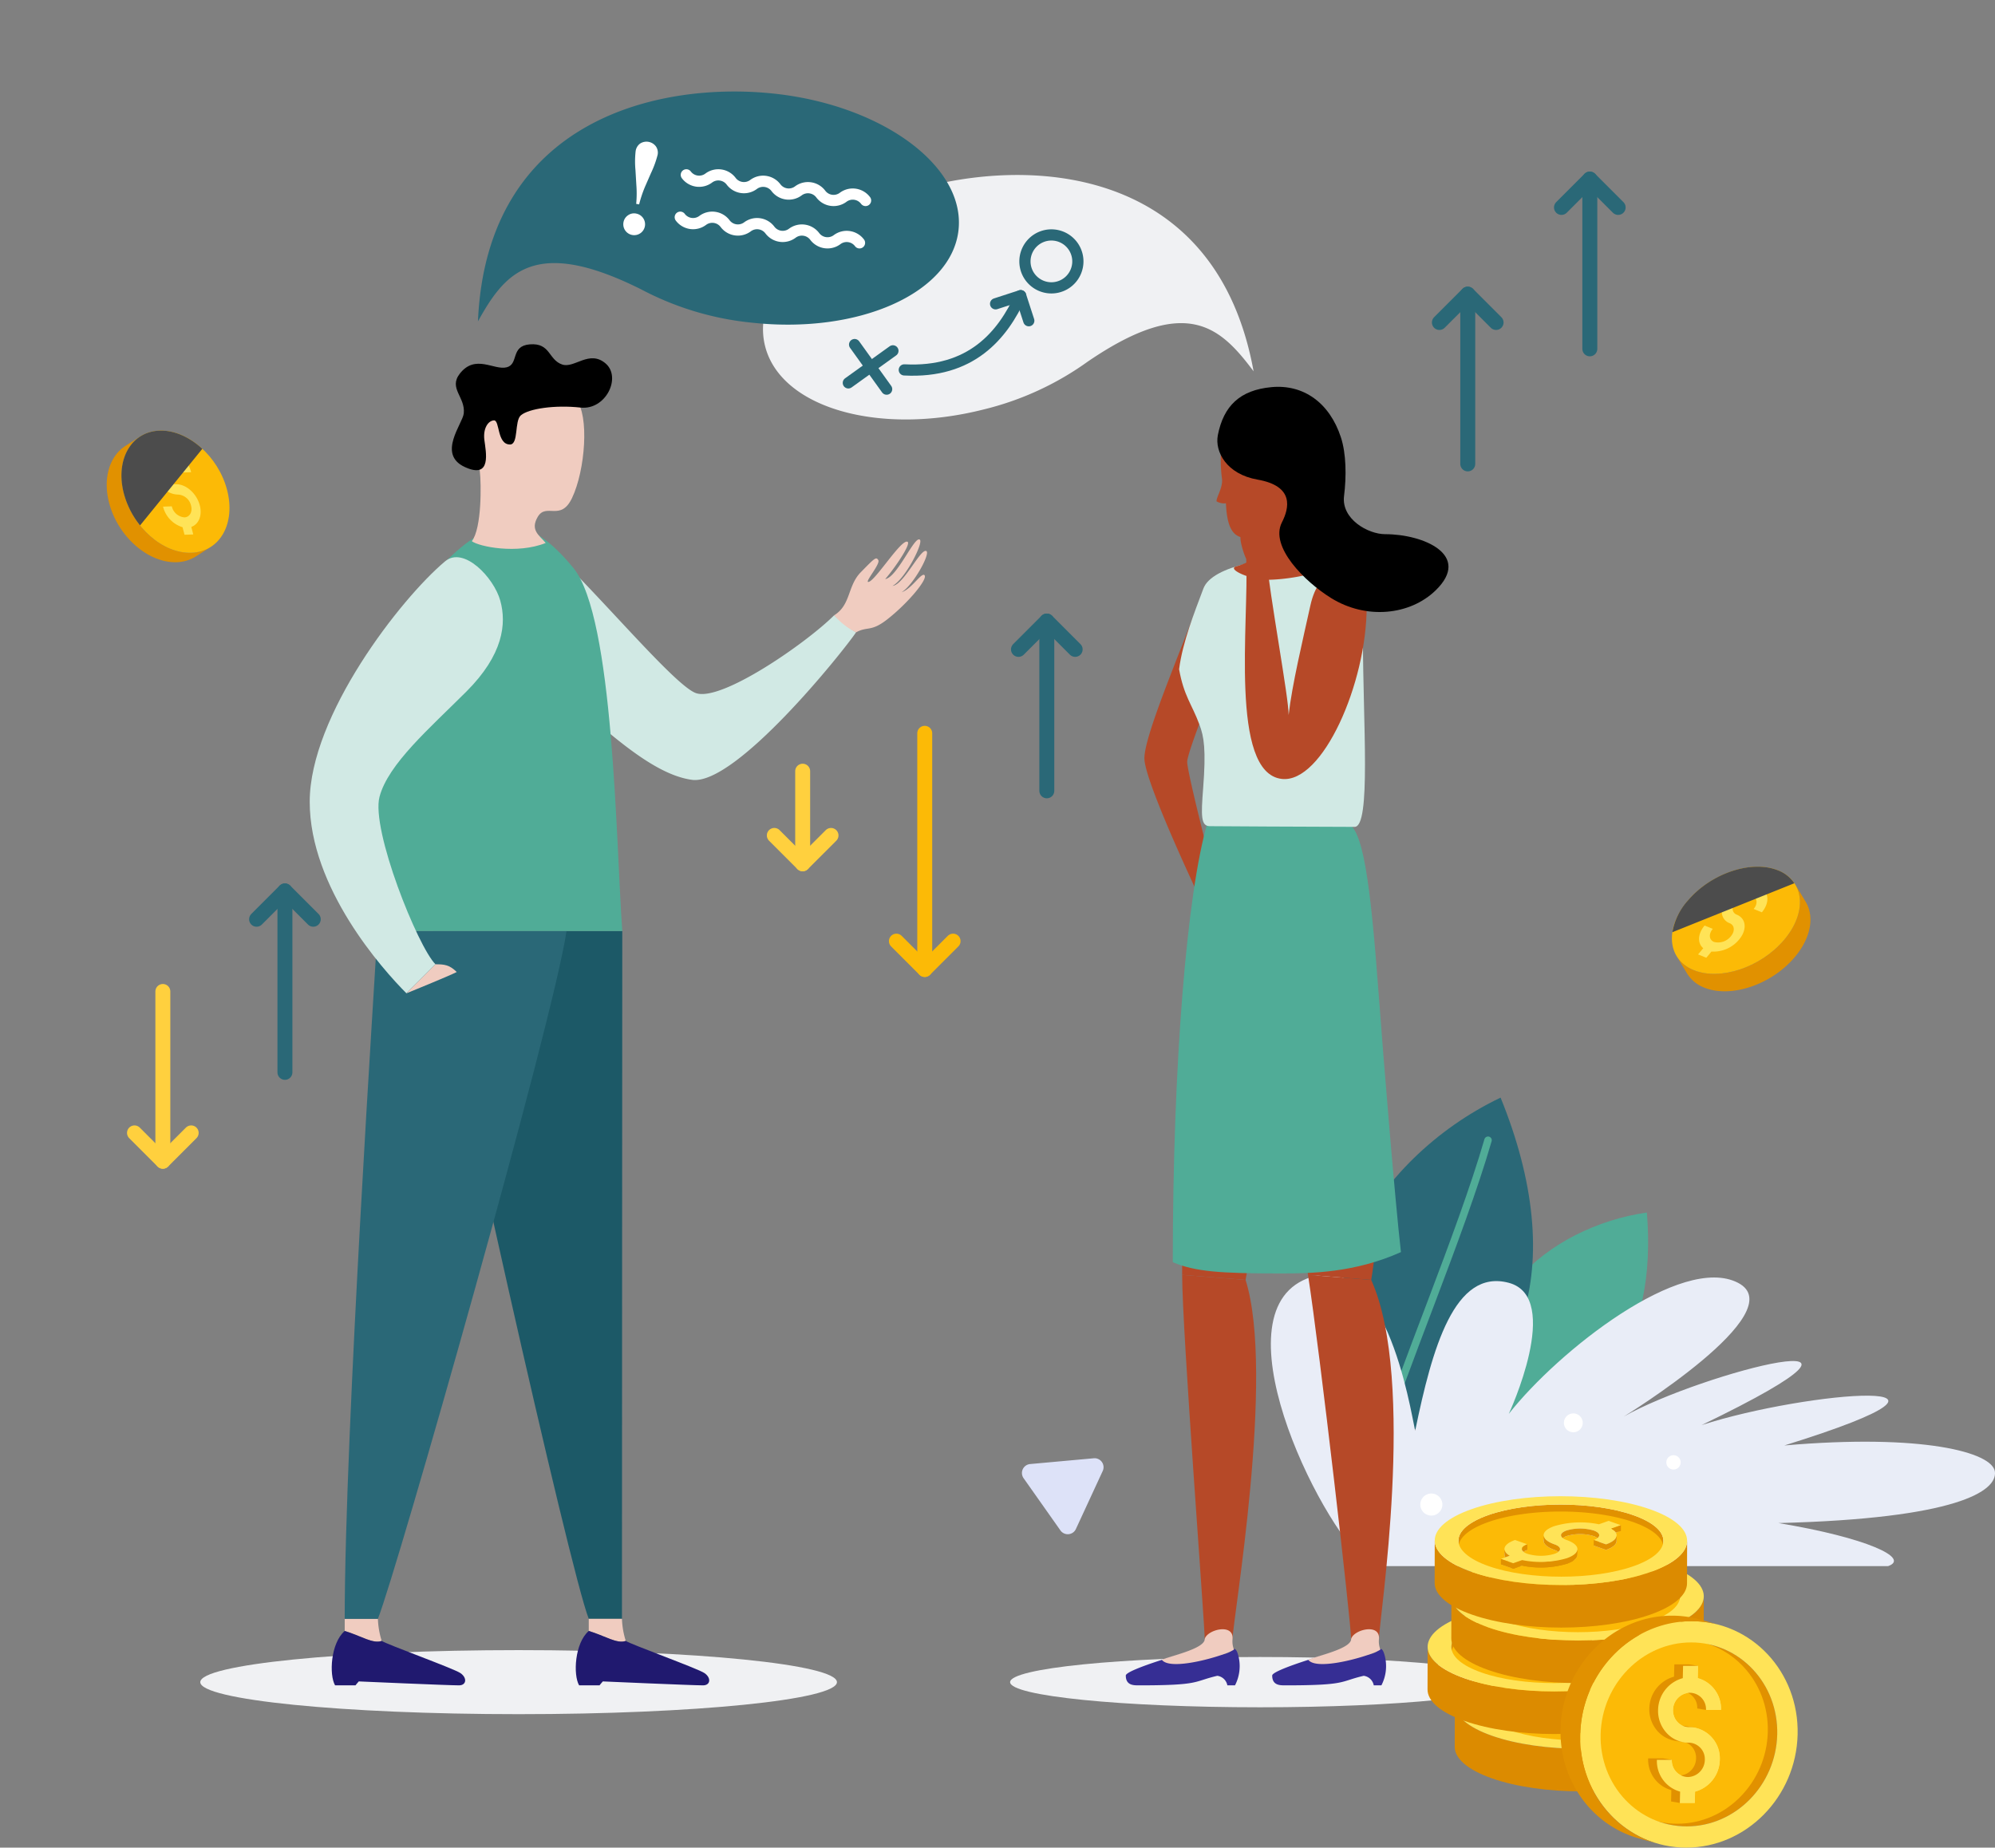 <svg id="Group_476" data-name="Group 476" xmlns="http://www.w3.org/2000/svg" xmlns:xlink="http://www.w3.org/1999/xlink" width="534" height="494.599" viewBox="0 0 534 494.599">
  <rect x="0" y="0" width="534" height="494.599" fill="#808080" stroke="none"/>
  <defs>
    <clipPath id="clip-path">
      <rect id="Rectangle_296" data-name="Rectangle 296" width="534" height="494.599" fill="none"/>
    </clipPath>
    <clipPath id="clip-path-6">
      <path id="Path_1678" data-name="Path 1678" d="M518.359,618.7c-.015,3.062,3.313,6.127,9.972,8.464,13.23,4.641,34.62,4.641,47.767,0,6.531-2.307,9.8-5.324,9.816-8.348l.025-11.4c-.015,3.021-3.283,6.039-9.814,8.345-13.148,4.641-34.536,4.641-47.768,0-6.659-2.336-9.986-5.4-9.97-8.464Z" transform="translate(-518.359 -607.298)" fill="none"/>
    </clipPath>
    <linearGradient id="linear-gradient" x1="-5.76" y1="1.567" x2="-5.749" y2="1.567" gradientUnits="objectBoundingBox">
      <stop offset="0" stop-color="#fcba06"/>
      <stop offset="1" stop-color="#dc8b00"/>
    </linearGradient>
    <clipPath id="clip-path-8">
      <path id="Path_1684" data-name="Path 1684" d="M508.676,598.263c-.016,3.061,3.312,6.129,9.97,8.463,13.231,4.643,34.621,4.643,47.767,0,6.53-2.305,9.8-5.323,9.815-8.345l.025-11.4c-.015,3.021-3.283,6.039-9.813,8.344-13.147,4.644-34.536,4.644-47.769,0-6.658-2.335-9.984-5.4-9.969-8.462Z" transform="translate(-508.676 -586.865)" fill="none"/>
    </clipPath>
    <linearGradient id="linear-gradient-2" x1="-5.653" y1="2.193" x2="-5.642" y2="2.193" xlink:href="#linear-gradient"/>
    <clipPath id="clip-path-10">
      <path id="Path_1690" data-name="Path 1690" d="M517.146,580.117c-.011,3.062,3.314,6.128,9.974,8.465,13.231,4.641,34.617,4.641,47.767,0,6.529-2.309,9.8-5.325,9.813-8.347l.026-11.4c-.014,3.023-3.283,6.04-9.813,8.347-13.148,4.64-34.537,4.64-47.769,0-6.659-2.335-9.986-5.4-9.97-8.464Z" transform="translate(-517.146 -568.719)" fill="none"/>
    </clipPath>
    <linearGradient id="linear-gradient-3" x1="-5.747" y1="2.75" x2="-5.736" y2="2.75" xlink:href="#linear-gradient"/>
    <clipPath id="clip-path-12">
      <path id="Path_1696" data-name="Path 1696" d="M511.207,560.34c-.013,3.059,3.313,6.125,9.97,8.462,13.234,4.642,34.623,4.642,47.77,0,6.53-2.307,9.8-5.325,9.815-8.345l.025-11.4c-.014,3.023-3.284,6.039-9.813,8.346-13.149,4.642-34.534,4.642-47.769,0-6.658-2.335-9.985-5.4-9.971-8.464Z" transform="translate(-511.207 -548.939)" fill="none"/>
    </clipPath>
    <linearGradient id="linear-gradient-4" x1="-5.681" y1="3.356" x2="-5.67" y2="3.356" xlink:href="#linear-gradient"/>
    <clipPath id="clip-path-16">
      <rect id="Rectangle_292" data-name="Rectangle 292" width="21.647" height="25.375" fill="none"/>
    </clipPath>
    <clipPath id="clip-path-17">
      <rect id="Rectangle_293" data-name="Rectangle 293" width="32.655" height="17.539" fill="none"/>
    </clipPath>
  </defs>
  <g id="Group_475" data-name="Group 475" clip-path="url(#clip-path)">
    <g id="Group_438" data-name="Group 438">
      <g id="Group_437" data-name="Group 437" clip-path="url(#clip-path)">
        <path id="Path_1591" data-name="Path 1591" d="M241.779,596.614c0-4.733-38.15-8.572-85.205-8.572s-85.207,3.839-85.207,8.572,38.147,8.572,85.207,8.572,85.205-3.836,85.205-8.572" transform="translate(-17.757 -146.315)" fill="#f0f1f3"/>
        <path id="Path_1592" data-name="Path 1592" d="M493.761,597.223c0-3.717-29.959-6.731-66.912-6.731s-66.914,3.015-66.914,6.731,29.959,6.732,66.914,6.732,66.912-3.013,66.912-6.732" transform="translate(-89.558 -146.925)" fill="#f0f1f3"/>
      </g>
    </g>
    <g id="Group_440" data-name="Group 440">
      <g id="Group_477" data-name="Group 477">
        <path id="Path_1622" data-name="Path 1622" d="M531.834,486.8c28.716,1.619,43.4-20.938,40.6-54.7-26.209,3.718-52.264,25.5-40.6,54.7" transform="translate(-131.617 -107.515)" fill="#50ac97"/>
        <path id="Path_1628" data-name="Path 1628" d="M488.343,482.792c39.71-10.048,50.032-46.964,31.832-91.639-34.029,16.23-60.134,56.936-31.832,91.639" transform="translate(-118.513 -97.326)" fill="#2a6877"/>
        <path id="Path_1629" data-name="Path 1629" d="M492.33,486.57c4.713-16.572,21.181-55.046,28.467-80.235" transform="translate(-122.5 -101.103)" fill="none" stroke="#50ac97" stroke-linecap="round" stroke-linejoin="round" stroke-width="2"/>
        <path id="Path_1632" data-name="Path 1632" d="M479.572,532.238c-11.883-7.806-41.171-65.348-18.146-76.5,21.823-10.569,28.744,34.44,30.044,40.285,4.548-22.087,10.5-43.521,25.062-39.625s0,35.077,0,35.077C529.8,474.588,562.849,448.6,577.894,456.4s-30.561,35.789-30.561,35.789c20.725-11.756,82.659-27.586,20.805,2.295,28.32-9.159,83.547-13.654,22.155,5.453,36.951-3.207,55.706,1.823,56.355,7.02s-10.19,12.549-57.941,13.756c23.585,3.9,35.416,9.416,29.338,11.53Z" transform="translate(-112.675 -112.998)" fill="#e9edf7"/>
        <path id="Path_1633" data-name="Path 1633" d="M593.765,520.5a1.917,1.917,0,1,1,1.918,1.919,1.919,1.919,0,0,1-1.918-1.919" transform="translate(-147.739 -129.032)" fill="#fff"/>
        <path id="Path_1634" data-name="Path 1634" d="M506.1,535.186a2.953,2.953,0,1,1,2.952,2.954,2.953,2.953,0,0,1-2.952-2.954" transform="translate(-125.926 -132.428)" fill="#fff"/>
        <path id="Path_1635" data-name="Path 1635" d="M557.266,506.216a2.521,2.521,0,1,1,2.522,2.519,2.52,2.52,0,0,1-2.522-2.519" transform="translate(-138.657 -125.328)" fill="#fff"/>
      </g>
    </g>
    <g id="Group_442" data-name="Group 442">
      <g id="Group_441" data-name="Group 441" clip-path="url(#clip-path)">
        <path id="Path_1636" data-name="Path 1636" d="M204.977,331.779c0,24.452-.086,134.057-.086,184.122h-8.884c-4.989-12.412-38.253-160.509-41.628-184.122Z" transform="translate(-38.412 -82.552)" fill="#1c5967"/>
        <path id="Path_1637" data-name="Path 1637" d="M209.795,580.138v-3.25h8.884A21.941,21.941,0,0,0,219.7,582.8c-2.308.889-5.687-1.4-9.9-2.659" transform="translate(-52.201 -143.54)" fill="#f0ccc0"/>
        <path id="Path_1638" data-name="Path 1638" d="M208.643,581.214c4.215,1.256,7.594,3.549,9.9,2.659,1.224.889,19.241,7.369,21.074,8.622,1.875,1.286,1.6,3.278-.385,3.278-2.906,0-26.829-1.054-26.829-1.054-.485.527-.877,1.054-.877,1.054H206.06c-1.63-2.826-1.188-11.309,2.583-14.559" transform="translate(-51.048 -144.616)" fill="#20196f"/>
        <path id="Path_1639" data-name="Path 1639" d="M122.833,580.138v-3.25h8.883a21.942,21.942,0,0,0,1.018,5.909c-2.311.889-5.687-1.4-9.9-2.659" transform="translate(-30.563 -143.54)" fill="#f0ccc0"/>
        <path id="Path_1640" data-name="Path 1640" d="M121.681,581.214c4.214,1.256,7.591,3.549,9.9,2.659,1.224.889,19.241,7.369,21.075,8.622,1.875,1.286,1.6,3.278-.387,3.278-2.9,0-26.827-1.054-26.827-1.054-.484.527-.876,1.054-.876,1.054H119.1c-1.629-2.826-1.188-11.309,2.583-14.559" transform="translate(-29.411 -144.616)" fill="#20196f"/>
        <path id="Path_1641" data-name="Path 1641" d="M131.6,331.779c-.5,9.276-8.769,134.057-8.769,184.122h8.883c4.99-12.412,47.115-160.509,50.486-184.122Z" transform="translate(-30.563 -82.552)" fill="#2a6877"/>
        <path id="Path_1642" data-name="Path 1642" d="M185.637,186.964c11.635,7.217,39.941,42.687,46.846,45.1,6.8,2.378,29.582-13.433,37-20.856a36.308,36.308,0,0,0,5.846,4.586c-3.624,5.351-32.234,41.039-43.886,39.486s-24.856-15.363-34.953-23.131-10.858-45.19-10.858-45.19" transform="translate(-46.19 -46.52)" fill="#d1e9e4"/>
        <path id="Path_1643" data-name="Path 1643" d="M297.261,212.519c4.5-2.788,3.508-7.859,7.127-11.531s4.1-4.251,4.676-3.21-3.7,5.914-2.67,5.832c1.77-.14,8.627-11.3,10.432-10.779,1.243.359-3.41,7.145-5.922,10.013,3.253-.454,7.935-11.857,9.3-10.52.917.9-3.89,10.444-7.337,12.346,3.046-.356,7.483-10.058,9.029-9.342,1.245.578-3.5,9.185-6.6,11.032,2.694-.862,5.315-5.383,6.124-4.566,1,1.008-4.55,7.628-10.042,11.892-4.341,3.369-5.2,1.722-8.276,3.418a18.329,18.329,0,0,1-5.846-4.586" transform="translate(-73.964 -47.827)" fill="#f0ccc0"/>
        <path id="Path_1645" data-name="Path 1645" d="M134.247,295.863h65.526c-1.707-23.686-2.222-83.931-13.087-97.185-12.856-15.684-22.074-13.875-34.675-1.275-16.995,16.993-20.368,78.71-17.764,98.46" transform="translate(-33.208 -46.637)" fill="#50ac97"/>
        <path id="Path_1647" data-name="Path 1647" d="M170.272,159.442c.388,3.165.537,15.2-2.146,18.65,1.934,1.469,12.141,3.535,19.774.477-1.64-2.021-4.233-3.383-2.142-6.972,2.278-3.908,6.135,1.345,9.189-5.06,3.565-7.468,4.641-22.2,1.108-26.3-3.953-4.594-11.841-10.209-22.5-3.95-8.7,5.107-4.071,16.724-3.28,23.156" transform="translate(-41.833 -33.218)" fill="#f0ccc0"/>
        <path id="Path_1648" data-name="Path 1648" d="M176.526,149.52c2.42.036,1.185-6.311,2.961-7.823,2.1-1.786,9.131-2.82,15.943-2.068s11.062-8.137,6.71-11.83-8.323,1.395-11.57.312c-3.78-1.264-3.114-5.88-8.736-5.4-5.193.445-2.837,5.279-6.137,6.136-3.4.883-8.4-3.63-12.558,1.7-3.084,3.955,1.552,6.268,1.058,10.669-.31,2.748-7.154,10.861.227,14.3s5.677-4.107,5.288-7.224,1.023-5.171,2.583-5.234.774,6.408,4.231,6.454" transform="translate(-40.063 -30.525)"/>
        <path id="Path_1650" data-name="Path 1650" d="M146.588,199.677c-11.9,9.989-36.227,41.319-36.227,64.363s19.49,44.871,25.889,51.268c2.461-2.462,7.769-7.769,7.769-7.769-4.735-4.736-17.3-36.034-14.973-44.837s13.419-18.339,23.259-28.179,10.788-18.124,9.062-24.338-9.814-14.674-14.779-10.508" transform="translate(-27.46 -49.407)" fill="#d1e9e4"/>
        <path id="Path_1651" data-name="Path 1651" d="M152.594,343.634c2.244,0,3.71.084,5.7,2.07-1.986,1.035-13.466,5.7-13.466,5.7Z" transform="translate(-36.035 -85.502)" fill="#f0ccc0"/>
      </g>
    </g>
    <path id="Path_1653" data-name="Path 1653" d="M63.1,403.717l-7.588,7.588-7.587-7.588" transform="translate(-11.925 -100.452)" fill="none" stroke="#ffd03e" stroke-linecap="round" stroke-linejoin="round" stroke-width="4"/>
    <line id="Line_96" data-name="Line 96" y1="45.447" transform="translate(43.59 265.407)" fill="none" stroke="#ffd03e" stroke-linecap="round" stroke-linejoin="round" stroke-width="4"/>
    <path id="Path_1654" data-name="Path 1654" d="M91.426,325.073l7.588-7.588,7.587,7.588" transform="translate(-22.748 -78.996)" fill="none" stroke="#2a6877" stroke-linecap="round" stroke-linejoin="round" stroke-width="4"/>
    <line id="Line_97" data-name="Line 97" y2="48.577" transform="translate(76.266 238.489)" fill="none" stroke="#2a6877" stroke-linecap="round" stroke-linejoin="round" stroke-width="4"/>
    <path id="Path_1655" data-name="Path 1655" d="M334.589,335.383,327,342.972l-7.587-7.588" transform="translate(-79.476 -83.449)" fill="none" stroke="#fcba06" stroke-linecap="round" stroke-linejoin="round" stroke-width="4"/>
    <line id="Line_98" data-name="Line 98" y1="63.225" transform="translate(247.526 196.298)" fill="none" stroke="#fcba06" stroke-linecap="round" stroke-linejoin="round" stroke-width="4"/>
    <path id="Path_1656" data-name="Path 1656" d="M291.091,297.716,283.5,305.3l-7.587-7.588" transform="translate(-68.653 -74.077)" fill="none" stroke="#ffd03e" stroke-linecap="round" stroke-linejoin="round" stroke-width="4"/>
    <line id="Line_99" data-name="Line 99" y1="24.789" transform="translate(214.851 206.439)" fill="none" stroke="#ffd03e" stroke-linecap="round" stroke-linejoin="round" stroke-width="4"/>
    <path id="Path_1657" data-name="Path 1657" d="M362.912,228.907l7.588-7.588,7.587,7.588" transform="translate(-90.299 -55.068)" fill="none" stroke="#2a6877" stroke-linecap="round" stroke-linejoin="round" stroke-width="4"/>
    <line id="Line_100" data-name="Line 100" y2="45.447" transform="translate(280.201 166.251)" fill="none" stroke="#2a6877" stroke-linecap="round" stroke-linejoin="round" stroke-width="4"/>
    <path id="Path_1658" data-name="Path 1658" d="M512.9,112.407l7.588-7.588,7.587,7.588" transform="translate(-127.619 -26.081)" fill="none" stroke="#2a6877" stroke-linecap="round" stroke-linejoin="round" stroke-width="4"/>
    <line id="Line_101" data-name="Line 101" y2="45.447" transform="translate(392.873 78.738)" fill="none" stroke="#2a6877" stroke-linecap="round" stroke-linejoin="round" stroke-width="4"/>
    <path id="Path_1659" data-name="Path 1659" d="M556.4,71.407l7.588-7.588,7.587,7.588" transform="translate(-138.442 -15.879)" fill="none" stroke="#2a6877" stroke-linecap="round" stroke-linejoin="round" stroke-width="4"/>
    <line id="Line_102" data-name="Line 102" y2="45.447" transform="translate(425.548 47.939)" fill="none" stroke="#2a6877" stroke-linecap="round" stroke-linejoin="round" stroke-width="4"/>
    <g id="Group_444" data-name="Group 444">
      <g id="Group_443" data-name="Group 443" clip-path="url(#clip-path)">
        <path id="Path_1660" data-name="Path 1660" d="M427.273,551.817h7.454c0-4.97,11.483-70.76,3.487-96.153l-16.977-1.353c0,14.911,6.036,93.246,6.036,97.506" transform="translate(-104.811 -113.04)" fill="#b64928"/>
        <path id="Path_1661" data-name="Path 1661" d="M422.08,406.137c-1.069,9.729-.85,23.114-.85,36.125l16.977,1.353a289.137,289.137,0,0,1,9.354-37.727Z" transform="translate(-104.805 -100.992)" fill="#b64928"/>
        <path id="Path_1662" data-name="Path 1662" d="M425.651,594.814a3.156,3.156,0,0,1,2.688,2.558h2.044a11.173,11.173,0,0,0,.947-7.739c-.667-2.741-1.372-2.084-2.085-1.373-1.624,1.322-8.25,1.756-8.77-.471-1.71.256-19.32,5.324-19.32,6.951,0,2.639,2.069,2.632,3.477,2.632,16.658,0,14.452-1.024,21.019-2.558" transform="translate(-99.814 -146.214)" fill="#362e94"/>
        <path id="Path_1663" data-name="Path 1663" d="M425.476,583.241c.571-2.51,7.832-4.394,7.454,0a5.974,5.974,0,0,0,.379,2.8h0c-1.625,1.32-16.793,6.008-19.293,2.754,1.745-.934,11.462-2.891,11.462-5.552" transform="translate(-103.014 -144.465)" fill="#f0ccc0"/>
        <path id="Path_1664" data-name="Path 1664" d="M477.618,551.817h7.455c0-4.97,10.112-69.077-2.072-96.153l-16.922-1.353c3.18,20.431,11.539,93.246,11.539,97.506" transform="translate(-115.968 -113.04)" fill="#b64928"/>
        <path id="Path_1665" data-name="Path 1665" d="M458.013,367.511c-1.069,9.729,3.2,45.2,6.017,64.155l16.922,1.352c3.435-20,2.332-69.719,2.332-69.719Z" transform="translate(-113.92 -90.395)" fill="#b64928"/>
        <path id="Path_1666" data-name="Path 1666" d="M477.821,594.814a3.158,3.158,0,0,1,2.688,2.558h2.043a11.172,11.172,0,0,0,.946-7.739c-.665-2.741-1.371-2.084-2.083-1.373-1.624,1.322-8.25,1.756-8.772-.471-1.71.256-19.32,5.324-19.32,6.951,0,2.639,2.069,2.632,3.477,2.632,16.659,0,14.453-1.024,21.021-2.558" transform="translate(-112.795 -146.214)" fill="#362e94"/>
        <path id="Path_1667" data-name="Path 1667" d="M477.644,583.241c.572-2.51,7.833-4.394,7.455,0a5.983,5.983,0,0,0,.379,2.8h0c-1.626,1.32-16.792,6.008-19.293,2.754,1.745-.934,11.461-2.891,11.461-5.552" transform="translate(-115.994 -144.465)" fill="#f0ccc0"/>
        <path id="Path_1668" data-name="Path 1668" d="M423.992,208.619c-5.683,15.8-16.208,39.8-16.208,46.278s16.106,40.131,16.106,40.131a81.1,81.1,0,0,0,2.359-9.189s-7.009-27.005-7.009-29.993,10.378-28.308,10.378-28.308Z" transform="translate(-101.464 -51.908)" fill="#b64928"/>
        <path id="Path_1669" data-name="Path 1669" d="M464.02,293.344H427.149c-5.488,18.855-9.249,64.583-9.249,117.53,6.046,2.544,12.7,3.009,28.848,3.009,8.157,0,19.82-.151,32.224-5.716-1.556-13.506-4.613-50.892-5.924-68.591-2.22-29.97-4.235-46.232-9.028-46.232" transform="translate(-103.981 -72.989)" fill="#50ac97"/>
        <path id="Path_1670" data-name="Path 1670" d="M428.389,270.486c-2.428,0-2.372-2.748-1.806-10.1.808-10.475.242-13.818-1-17.128-2.085-5.573-4.132-7.561-5.433-14.778.946-7.338,4.068-15.1,6.5-21.6,2.347-6.291,18.58-8.638,28.993-8.638s13.718,11.345,13.718,22.193c0,22.247,2.2,50.24-2.232,50.24-10.333,0-38.741-.187-38.741-.187" transform="translate(-104.542 -49.326)" fill="#d1e9e4"/>
        <path id="Path_1671" data-name="Path 1671" d="M443.546,196.9c-.453-.79-1.918-5.038-1.467-6.242s4.536-.041,4.536-.041Z" transform="translate(-109.976 -47.303)" fill="#b64928"/>
        <path id="Path_1672" data-name="Path 1672" d="M461.386,187.533c1.788,2.344-12.187,4.364-16.275,3.732s-8.617-2.809-6.369-3.467c1.433-.42,3.578-1.131,4.486-2.323,1.121-1.469.7-3.448.5-5.615-5.257,1.266-7.4-1.373-7.726-8.956a4.039,4.039,0,0,1-2.51-.516c-.1-1.037,1.686-3.588,1.469-5.957a36.5,36.5,0,0,1-.177-8.419c.388-3.917,4.411-10.553,13.507-10.607,10.649-.062,13.868,7.108,14.383,16.26.57,10.161-12.626,11.015-1.287,25.868" transform="translate(-107.859 -36.179)" fill="#b64928"/>
        <path id="Path_1673" data-name="Path 1673" d="M443.942,198.607c.794,16.6-4.546,57.33,9.53,58.917,10.907,1.229,22.719-25.588,22.719-46.186,0-5.212-4.436-9.134-7.453-8.971-4.023.216-6.449,3.41-7.63,8.784-2.063,9.382-4.886,21.134-5.813,29.28.065-4.52-4.979-31.294-6.07-42.914-1.692-1.692-5.282,1.091-5.282,1.091" transform="translate(-110.372 -49.01)" fill="#b64928"/>
        <path id="Path_1674" data-name="Path 1674" d="M449.343,194.509c1.543-1.022,1.692-5.475,2.356-6.6,1.973-3.335.509-4.059-1.227-1.452-1.4,2.1-2.3,2.741-4.114,3.222s-2.3,5.916-2.3,5.916Z" transform="translate(-110.49 -46.003)" fill="#b64928"/>
        <path id="Path_1675" data-name="Path 1675" d="M433.91,150.786c-.868,4.411,2.332,10.454,10.611,11.9,9.937,1.737,8.479,7.655,6.536,11.455-3.322,6.5,6.113,15.876,13.156,20.246,9.448,5.864,21.147,4.593,27.978-2.03,9.762-9.464-3.233-15.068-13.479-15.057-4.633.005-11.783-4.077-11.022-10.21.656-5.274.6-11.326-.849-15.746-3.028-9.224-10-14.2-18.548-13.412s-12.854,5.1-14.384,12.851" transform="translate(-107.93 -34.301)"/>
      </g>
    </g>
    <g id="Group_446" data-name="Group 446">
      <g id="Group_445" data-name="Group 445" clip-path="url(#clip-path)">
        <path id="Path_1676" data-name="Path 1676" d="M573.6,597.351c-10.737-3.764-28.144-3.76-38.8,0-5.3,1.873-7.954,4.328-7.967,6.784l-.026,5.583c.012-2.459,2.667-4.912,7.966-6.784,10.659-3.763,28.067-3.766,38.8,0,5.4,1.9,8.1,4.389,8.091,6.879.008-1.674.02-3.907.027-5.581.01-2.489-2.687-4.986-8.091-6.881" transform="translate(-131.079 -147.929)" fill="#e19100"/>
        <path id="Path_1677" data-name="Path 1677" d="M573.609,599.841c10.737,3.765,10.793,9.894.134,13.656s-28.081,3.765-38.816,0-10.786-9.892-.119-13.656,28.064-3.767,38.8,0M554.3,604.85c0-.481.523-.934,1.487-1.275a12.711,12.711,0,0,1,7.247,0c2.006.7,2.018,1.844.022,2.55l3.3,1.157c3.231-1.14,3.688-2.892,1.4-4.213l2.58-.913L567.038,601l-2.583.91a24.688,24.688,0,0,0-11.965.508c-1.838.65-2.848,1.512-2.838,2.431s1.034,1.782,2.884,2.429c2.006.7,2.01,1.847.023,2.549a12.678,12.678,0,0,1-7.245,0c-2-.7-2.019-1.844-.024-2.549l-3.3-1.154c-3.229,1.14-3.7,2.89-1.4,4.212l-2.387.843,3.295,1.156,2.386-.844a24.713,24.713,0,0,0,11.973-.5c3.8-1.339,3.77-3.524-.052-4.862-.972-.343-1.512-.794-1.512-1.276" transform="translate(-131.087 -148.548)" fill="#fcba06"/>
      </g>
    </g>
    <g id="Group_448" data-name="Group 448" transform="translate(389.382 456.192)">
      <g id="Group_447" data-name="Group 447" clip-path="url(#clip-path-6)">
        <rect id="Rectangle_283" data-name="Rectangle 283" width="67.594" height="24.505" transform="translate(-0.015)" fill="url(#linear-gradient)"/>
      </g>
    </g>
    <g id="Group_450" data-name="Group 450">
      <g id="Group_449" data-name="Group 449" clip-path="url(#clip-path)">
        <path id="Path_1679" data-name="Path 1679" d="M575.975,595.034c13.233,4.644,13.3,12.168.158,16.811s-34.535,4.641-47.769,0-13.3-12.167-.156-16.811,34.534-4.642,47.767,0m-43.149,15.237c10.735,3.765,28.149,3.765,38.816,0s10.6-9.892-.135-13.66-28.143-3.76-38.8,0-10.619,9.892.119,13.66" transform="translate(-128.985 -147.189)" fill="#ffe357"/>
        <path id="Path_1680" data-name="Path 1680" d="M574.1,601.5l-2.58.912c2.292,1.32,1.835,3.073-1.4,4.213l-3.3-1.158c2-.705,1.982-1.846-.022-2.551a12.712,12.712,0,0,0-7.247,0c-.964.343-1.49.795-1.488,1.275s.541.935,1.513,1.276c3.822,1.34,3.85,3.523.052,4.862a24.711,24.711,0,0,1-11.973.507l-2.386.843-3.295-1.157,2.387-.843c-2.295-1.322-1.828-3.072,1.4-4.212l3.3,1.155c-2,.705-1.977,1.849.024,2.55a12.707,12.707,0,0,0,7.245,0c1.987-.7,1.982-1.845-.023-2.55-1.849-.648-2.876-1.511-2.884-2.43s1-1.78,2.837-2.429a24.68,24.68,0,0,1,11.966-.508l2.581-.911Z" transform="translate(-134.852 -149.375)" fill="#ffe357"/>
        <path id="Path_1681" data-name="Path 1681" d="M556.3,608.49a3.692,3.692,0,0,1,1.038.537c.855-.665.521-1.476-1.038-2.024-1.762-.615-2.767-1.429-2.866-2.3-.011,0-.018,1.31-.018,1.356.007.918,1.034,1.782,2.884,2.43m-13.149,1.993s1.206-.423,1.206-.423c-.958-.553-1.427-1.178-1.422-1.8-.005,0-.005,1.5-.005,1.5a1.409,1.409,0,0,0,.222.727m16.473.228a24.713,24.713,0,0,1-11.973.507l-2.386.843-3.295-1.158v1.487l3.295,1.156,2.386-.844a24.713,24.713,0,0,0,11.973-.5c1.906-.672,2.847-1.558,2.83-2.442v-1.473c.008.881-.935,1.761-2.83,2.428m-11.586-1.7a3.637,3.637,0,0,1,1.015-.525V607c-1.546.547-1.876,1.357-1.015,2.012m23.477-6.223a3.327,3.327,0,0,1,1.206,1.061l1.374-.487V601.88Zm-1.4,4.213-3.3-1.158v1.488l3.3,1.157c1.9-.672,2.833-1.555,2.819-2.437.006,0,.006-1.45.006-1.45-.014.868-.949,1.736-2.825,2.4m-2.287-1.686c.861-.664.522-1.473-1.038-2.022a12.712,12.712,0,0,0-7.247,0c-.965.343-1.49.795-1.488,1.276a.99.99,0,0,0,.467.739,3.628,3.628,0,0,1,1.021-.527,12.717,12.717,0,0,1,7.247,0,3.687,3.687,0,0,1,1.038.534" transform="translate(-134.852 -149.758)" fill="#e19100"/>
        <path id="Path_1682" data-name="Path 1682" d="M563.916,576.918c-10.736-3.765-28.143-3.763-38.8,0-5.3,1.872-7.953,4.327-7.967,6.782l-.027,5.583c.011-2.457,2.668-4.912,7.967-6.782,10.659-3.763,28.065-3.764,38.8,0,5.406,1.9,8.1,4.388,8.093,6.877.007-1.675.017-3.906.026-5.581.011-2.489-2.685-4.983-8.091-6.879" transform="translate(-128.669 -142.845)" fill="#e19100"/>
        <path id="Path_1683" data-name="Path 1683" d="M563.925,579.4c10.737,3.766,10.792,9.895.135,13.659s-28.08,3.766-38.815,0-10.787-9.892-.12-13.657,28.064-3.767,38.8,0m-19.31,5.011c-.005-.481.521-.934,1.486-1.274a12.708,12.708,0,0,1,7.246,0c2.007.7,2.018,1.844.021,2.548l3.3,1.158c3.231-1.139,3.688-2.89,1.4-4.214l2.58-.91-3.295-1.157-2.582.912a24.691,24.691,0,0,0-11.966.505c-1.837.649-2.847,1.513-2.837,2.432s1.034,1.783,2.881,2.432c2.01.7,2.013,1.846.026,2.549a12.7,12.7,0,0,1-7.244,0c-2-.7-2.017-1.845-.023-2.549l-3.3-1.158c-3.231,1.142-3.694,2.891-1.4,4.213l-2.386.843,3.293,1.155,2.389-.842a24.733,24.733,0,0,0,11.974-.506c3.8-1.34,3.769-3.523-.052-4.864-.973-.339-1.515-.79-1.511-1.274" transform="translate(-128.678 -143.463)" fill="#fcba06"/>
      </g>
    </g>
    <g id="Group_452" data-name="Group 452" transform="translate(382.109 440.843)">
      <g id="Group_451" data-name="Group 451" clip-path="url(#clip-path-8)">
        <rect id="Rectangle_285" data-name="Rectangle 285" width="67.593" height="24.504" transform="translate(-0.016)" fill="url(#linear-gradient-2)"/>
      </g>
    </g>
    <g id="Group_454" data-name="Group 454">
      <g id="Group_453" data-name="Group 453" clip-path="url(#clip-path)">
        <path id="Path_1685" data-name="Path 1685" d="M566.292,574.6c13.234,4.639,13.3,12.166.157,16.808s-34.536,4.643-47.769,0-13.3-12.169-.154-16.808,34.533-4.643,47.766,0m-43.149,15.234c10.735,3.766,28.148,3.766,38.815,0s10.6-9.892-.135-13.659-28.143-3.762-38.8,0-10.618,9.892.12,13.659" transform="translate(-126.576 -142.104)" fill="#ffe357"/>
        <path id="Path_1686" data-name="Path 1686" d="M564.412,581.062l-2.58.912c2.293,1.322,1.835,3.075-1.4,4.214l-3.3-1.159c2-.7,1.985-1.844-.022-2.547a12.7,12.7,0,0,0-7.246,0c-.964.339-1.491.793-1.486,1.274s.538.933,1.511,1.273c3.82,1.34,3.848,3.525.052,4.865a24.725,24.725,0,0,1-11.974.5l-2.389.844-3.293-1.156,2.386-.843c-2.292-1.323-1.828-3.072,1.4-4.213l3.3,1.155c-1.994.706-1.977,1.848.023,2.55a12.679,12.679,0,0,0,7.244,0c1.988-.7,1.985-1.844-.025-2.55-1.847-.646-2.874-1.51-2.881-2.429s1-1.782,2.836-2.43a24.662,24.662,0,0,1,11.966-.509l2.582-.911Z" transform="translate(-132.442 -144.291)" fill="#ffe357"/>
        <path id="Path_1687" data-name="Path 1687" d="M546.614,588.057a3.54,3.54,0,0,1,1.04.535c.856-.666.524-1.476-1.04-2.025-1.758-.617-2.762-1.429-2.864-2.3-.009,0-.019,1.312-.016,1.356.006.919,1.034,1.783,2.881,2.432m-13.145,1.991,1.2-.423c-.956-.553-1.426-1.179-1.421-1.8,0,0,0,1.5,0,1.5a1.414,1.414,0,0,0,.222.729m16.473.228a24.725,24.725,0,0,1-11.974.5l-2.389.844-3.293-1.156v1.487l3.293,1.155,2.389-.842a24.724,24.724,0,0,0,11.974-.506c1.905-.671,2.847-1.557,2.829-2.444v-1.471c.008.88-.933,1.759-2.829,2.429m-11.585-1.7a3.563,3.563,0,0,1,1.015-.524v-1.49c-1.547.548-1.879,1.357-1.015,2.014m23.476-6.224a3.353,3.353,0,0,1,1.206,1.059l1.374-.484v-1.487Zm-1.4,4.214-3.3-1.159V586.9l3.3,1.158c1.9-.671,2.833-1.553,2.819-2.436.007,0,.007-1.449.007-1.449-.017.869-.951,1.737-2.826,2.4m-2.287-1.686c.859-.664.521-1.475-1.039-2.02a12.7,12.7,0,0,0-7.246,0c-.965.339-1.491.793-1.486,1.274a.973.973,0,0,0,.467.739,3.585,3.585,0,0,1,1.019-.527,12.724,12.724,0,0,1,7.246,0,3.768,3.768,0,0,1,1.039.534" transform="translate(-132.442 -144.674)" fill="#e19100"/>
        <path id="Path_1688" data-name="Path 1688" d="M572.39,558.774c-10.735-3.768-28.141-3.765-38.8,0-5.3,1.87-7.954,4.322-7.966,6.782l-.026,5.581c.013-2.457,2.667-4.912,7.965-6.782,10.66-3.763,28.069-3.766,38.8,0,5.4,1.894,8.1,4.388,8.089,6.878.006-1.674.017-3.906.026-5.581.011-2.489-2.687-4.984-8.092-6.877" transform="translate(-130.778 -138.33)" fill="#e19100"/>
        <path id="Path_1689" data-name="Path 1689" d="M572.4,561.259c10.736,3.766,10.794,9.895.134,13.658s-28.078,3.764-38.814,0-10.786-9.892-.121-13.658,28.066-3.765,38.8,0m-19.31,5.01c0-.481.521-.934,1.486-1.276a12.732,12.732,0,0,1,7.247,0c2.007.7,2.019,1.846.02,2.549l3.3,1.159c3.231-1.141,3.689-2.891,1.4-4.216l2.58-.913-3.3-1.155-2.58.913a24.669,24.669,0,0,0-11.967.507c-1.837.648-2.846,1.509-2.837,2.43s1.034,1.782,2.883,2.429c2.007.7,2.009,1.849.026,2.551a12.739,12.739,0,0,1-7.247,0c-2-.7-2.018-1.846-.023-2.551l-3.294-1.155c-3.233,1.142-3.7,2.891-1.4,4.213l-2.387.844,3.3,1.158,2.386-.847a24.69,24.69,0,0,0,11.972-.5c3.8-1.339,3.769-3.524-.05-4.864-.971-.34-1.515-.792-1.511-1.274" transform="translate(-130.786 -138.948)" fill="#fcba06"/>
      </g>
    </g>
    <g id="Group_456" data-name="Group 456" transform="translate(388.471 427.212)">
      <g id="Group_455" data-name="Group 455" clip-path="url(#clip-path-10)">
        <rect id="Rectangle_287" data-name="Rectangle 287" width="67.591" height="24.504" transform="translate(-0.011)" fill="url(#linear-gradient-3)"/>
      </g>
    </g>
    <g id="Group_458" data-name="Group 458">
      <g id="Group_457" data-name="Group 457" clip-path="url(#clip-path)">
        <path id="Path_1691" data-name="Path 1691" d="M574.764,556.454c13.235,4.642,13.3,12.168.158,16.811s-34.536,4.64-47.768,0-13.3-12.168-.156-16.811,34.535-4.641,47.766,0m-43.148,15.235c10.736,3.766,28.148,3.766,38.814,0s10.6-9.892-.134-13.655-28.142-3.764-38.8,0-10.617,9.889.121,13.655" transform="translate(-128.684 -137.589)" fill="#ffe357"/>
        <path id="Path_1692" data-name="Path 1692" d="M572.885,562.915l-2.58.911c2.293,1.321,1.834,3.074-1.4,4.215l-3.3-1.158c2-.7,1.985-1.846-.022-2.55a12.72,12.72,0,0,0-7.245,0c-.966.342-1.49.8-1.487,1.277s.54.932,1.512,1.273c3.819,1.34,3.848,3.524.05,4.863a24.716,24.716,0,0,1-11.972.506l-2.386.844-3.3-1.158,2.387-.841c-2.293-1.324-1.828-3.073,1.4-4.214l3.295,1.158c-1.994.7-1.976,1.846.023,2.548a12.712,12.712,0,0,0,7.247,0c1.984-.7,1.982-1.844-.025-2.548-1.849-.651-2.876-1.512-2.884-2.431s1-1.783,2.837-2.431a24.688,24.688,0,0,1,11.967-.508l2.579-.91Z" transform="translate(-134.55 -139.776)" fill="#ffe357"/>
        <path id="Path_1693" data-name="Path 1693" d="M555.087,569.908a3.691,3.691,0,0,1,1.04.536c.854-.663.523-1.475-1.04-2.021-1.76-.618-2.763-1.431-2.866-2.3-.008,0-.017,1.312-.017,1.356.008.918,1.034,1.782,2.883,2.43M541.939,571.9l1.2-.423c-.955-.553-1.426-1.179-1.42-1.8-.005,0-.005,1.5-.005,1.5a1.437,1.437,0,0,0,.221.729m16.473.226a24.717,24.717,0,0,1-11.972.506l-2.386.844-3.3-1.158v1.487l3.3,1.158,2.386-.847a24.671,24.671,0,0,0,11.972-.5c1.906-.672,2.847-1.558,2.83-2.442l0-1.473c.007.88-.935,1.76-2.831,2.428m-11.585-1.692a3.581,3.581,0,0,1,1.016-.528v-1.485c-1.547.545-1.878,1.354-1.016,2.013m23.477-6.227a3.339,3.339,0,0,1,1.2,1.062l1.375-.488V563.3Zm-1.4,4.215-3.3-1.158v1.487l3.3,1.159c1.9-.673,2.833-1.555,2.819-2.438.007,0,.007-1.449.007-1.449-.015.869-.95,1.737-2.826,2.4m-2.287-1.683c.861-.666.521-1.476-1.038-2.025a12.719,12.719,0,0,0-7.245,0c-.966.342-1.49.8-1.487,1.277a.987.987,0,0,0,.468.738,3.628,3.628,0,0,1,1.019-.527,12.74,12.74,0,0,1,7.245,0,3.566,3.566,0,0,1,1.038.538" transform="translate(-134.55 -140.158)" fill="#e19100"/>
        <path id="Path_1694" data-name="Path 1694" d="M566.449,538.994c-10.736-3.768-28.142-3.764-38.8,0-5.3,1.87-7.954,4.325-7.966,6.782l-.026,5.582c.012-2.456,2.667-4.91,7.966-6.782,10.66-3.763,28.067-3.766,38.8,0,5.4,1.9,8.1,4.389,8.087,6.879.01-1.676.02-3.908.027-5.582.012-2.491-2.687-4.985-8.09-6.879" transform="translate(-129.299 -133.408)" fill="#e19100"/>
        <path id="Path_1695" data-name="Path 1695" d="M566.458,541.478c10.737,3.769,10.8,9.895.134,13.659s-28.081,3.765-38.817,0-10.785-9.89-.118-13.657,28.065-3.767,38.8,0m-19.31,5.013c-.005-.482.521-.936,1.487-1.275a12.683,12.683,0,0,1,7.244,0c2.006.7,2.017,1.845.022,2.548l3.3,1.158c3.232-1.14,3.689-2.891,1.4-4.214l2.582-.912-3.3-1.155-2.58.911a24.687,24.687,0,0,0-11.965.507c-1.838.649-2.849,1.511-2.84,2.432s1.034,1.78,2.884,2.429c2.006.706,2.011,1.848.024,2.549a12.665,12.665,0,0,1-7.244,0c-2-.7-2.018-1.843-.025-2.549l-3.295-1.155c-3.232,1.141-3.694,2.89-1.4,4.213l-2.389.843,3.3,1.156,2.389-.844a24.687,24.687,0,0,0,11.971-.5c3.8-1.34,3.771-3.524-.052-4.864-.973-.34-1.513-.793-1.51-1.273" transform="translate(-129.308 -134.027)" fill="#fcba06"/>
      </g>
    </g>
    <g id="Group_460" data-name="Group 460" transform="translate(384.01 412.354)">
      <g id="Group_459" data-name="Group 459" clip-path="url(#clip-path-12)">
        <rect id="Rectangle_289" data-name="Rectangle 289" width="67.593" height="24.506" transform="translate(-0.013 0)" fill="url(#linear-gradient-4)"/>
      </g>
    </g>
    <g id="Group_462" data-name="Group 462">
      <g id="Group_461" data-name="Group 461" clip-path="url(#clip-path)">
        <path id="Path_1697" data-name="Path 1697" d="M568.825,536.677c13.232,4.642,13.3,12.167.157,16.81s-34.533,4.642-47.768,0-13.3-12.168-.156-16.81,34.534-4.641,47.767,0m-43.152,15.235c10.737,3.766,28.152,3.766,38.817,0s10.6-9.89-.135-13.656-28.142-3.763-38.8,0-10.618,9.891.118,13.657" transform="translate(-127.206 -132.668)" fill="#ffe357"/>
        <path id="Path_1698" data-name="Path 1698" d="M566.946,543.136l-2.582.913c2.293,1.322,1.835,3.074-1.4,4.215l-3.3-1.16c1.994-.7,1.982-1.844-.023-2.549a12.736,12.736,0,0,0-7.246,0c-.963.343-1.49.795-1.485,1.275s.537.934,1.51,1.274c3.823,1.342,3.85,3.524.052,4.865a24.73,24.73,0,0,1-11.971.5l-2.389.842-3.3-1.155,2.389-.843c-2.3-1.322-1.829-3.07,1.4-4.213l3.295,1.156c-1.993.706-1.976,1.849.025,2.551a12.742,12.742,0,0,0,7.244,0c1.987-.7,1.983-1.845-.023-2.551-1.849-.647-2.876-1.511-2.885-2.43s1-1.781,2.837-2.429a24.63,24.63,0,0,1,11.969-.506l2.58-.914Z" transform="translate(-133.072 -134.854)" fill="#ffe357"/>
        <path id="Path_1699" data-name="Path 1699" d="M549.148,550.13a3.622,3.622,0,0,1,1.037.537c.856-.666.524-1.476-1.037-2.024-1.761-.617-2.766-1.43-2.864-2.3-.011,0-.02,1.312-.02,1.357.008.917,1.035,1.78,2.884,2.429M536,552.125l1.207-.424c-.957-.552-1.429-1.179-1.423-1.8-.006,0-.006,1.5-.006,1.5a1.477,1.477,0,0,0,.222.73m16.474.228a24.73,24.73,0,0,1-11.971.5l-2.389.842-3.3-1.155v1.487l3.3,1.156,2.389-.844a24.679,24.679,0,0,0,11.971-.5c1.907-.674,2.845-1.558,2.828-2.442,0,0,0-1.473,0-1.473.008.881-.935,1.759-2.831,2.429m-11.585-1.7a3.607,3.607,0,0,1,1.015-.527v-1.487c-1.546.548-1.875,1.358-1.015,2.014m23.476-6.225a3.366,3.366,0,0,1,1.207,1.06l1.375-.485v-1.487Zm-1.4,4.215-3.3-1.16v1.488l3.3,1.158c1.9-.672,2.835-1.554,2.82-2.436.007,0,.007-1.449.007-1.449-.015.868-.949,1.736-2.827,2.4m-2.284-1.686c.857-.665.52-1.474-1.041-2.023a12.735,12.735,0,0,0-7.246,0c-.964.343-1.49.795-1.485,1.275a.977.977,0,0,0,.466.741,3.615,3.615,0,0,1,1.019-.528,12.7,12.7,0,0,1,7.246,0,3.666,3.666,0,0,1,1.041.535" transform="translate(-133.072 -135.237)" fill="#e19100"/>
        <path id="Path_1700" data-name="Path 1700" d="M604.533,585.917l-5.271-1.476c10.018,2.806,17.241,12.412,16.972,23.8-.322,13.573-11.185,24.616-24.217,24.616a22.5,22.5,0,0,1-6.081-.829l5.27,1.478a22.615,22.615,0,0,0,6.083.829c13.031,0,23.894-11.045,24.216-24.617.269-11.385-6.954-20.989-16.972-23.8" transform="translate(-145.791 -145.419)" fill="#e19100"/>
        <path id="Path_1701" data-name="Path 1701" d="M591.214,584.36c13.03,0,23.37,11.042,23.05,24.626S603.079,633.6,590.047,633.6s-23.379-11.045-23.058-24.619,11.187-24.626,24.224-24.626" transform="translate(-141.075 -145.399)" fill="#fcba06"/>
        <path id="Path_1702" data-name="Path 1702" d="M592.9,577.733c16.068,0,28.771,13.572,28.374,30.311s-13.74,30.3-29.809,30.3-28.777-13.575-28.38-30.3,13.749-30.311,29.815-30.311m-1.3,54.93c13.031,0,23.894-11.045,24.215-24.619s-10.018-24.628-23.047-24.628-23.9,11.045-24.225,24.628,10.02,24.619,23.057,24.619" transform="translate(-140.104 -143.75)" fill="#ffe357"/>
        <path id="Path_1703" data-name="Path 1703" d="M601.414,593.654l-.077,3.286a8.457,8.457,0,0,1,6.221,8.508h-4.011a4.391,4.391,0,0,0-4.3-4.6,4.645,4.645,0,0,0-4.523,4.6,4.576,4.576,0,0,0,1.213,3.247,4.188,4.188,0,0,0,3.093,1.346,8.364,8.364,0,0,1,8.211,8.769,8.981,8.981,0,0,1-6.623,8.507l-.074,3.035h-4l.073-3.035a8.472,8.472,0,0,1-6.213-8.507h4a4.387,4.387,0,0,0,4.306,4.6,4.648,4.648,0,0,0,4.518-4.6,4.39,4.39,0,0,0-4.3-4.6,8,8,0,0,1-5.891-2.56,8.692,8.692,0,0,1-2.317-6.2,8.968,8.968,0,0,1,6.613-8.508l.077-3.286Z" transform="translate(-146.902 -147.711)" fill="#ffe357"/>
        <path id="Path_1704" data-name="Path 1704" d="M591.157,577.244a27.887,27.887,0,0,1,7.506,1.022c-.079-.02-.185-.049-.264-.071l-2.372-.666-2.635-.738a27.764,27.764,0,0,0-7.506-1.025c-16.067,0-29.42,13.574-29.816,30.313-.332,14.019,8.537,25.822,20.875,29.279l5.271,1.477c-12.337-3.457-21.206-15.259-20.874-29.279.4-16.74,13.748-30.312,29.815-30.312" transform="translate(-138.358 -143.26)" fill="#e19100"/>
        <path id="Path_1705" data-name="Path 1705" d="M599.112,610.184l.333-.189-1.8-.291,0,0a8.17,8.17,0,0,0-1.735-.19,4.188,4.188,0,0,1-3.093-1.346,4.566,4.566,0,0,1-1.215-3.247,4.65,4.65,0,0,1,4.524-4.6,4.392,4.392,0,0,1,4.3,4.6l2.343.394.256-.394h1.412a8.469,8.469,0,0,0-6.052-8.455l2.249-2.946-2.341-.394h-4l-.078,3.288a8.971,8.971,0,0,0-6.613,8.507,8.688,8.688,0,0,0,2.319,6.2,7.982,7.982,0,0,0,4.472,2.43l.017.009,2.605.435s-.025-.056-.053-.13a4.432,4.432,0,0,1,3.148,4.418,4.647,4.647,0,0,1-4.52,4.6,4.3,4.3,0,0,1-4.012-2.854l2.051-1.353-2.344-.393h-4a8.466,8.466,0,0,0,6.211,8.507l-.071,3.032,2.341.394.213-.394h1.448l.071-3.032a8.979,8.979,0,0,0,6.622-8.507,8.538,8.538,0,0,0-5.01-8.1" transform="translate(-146.126 -147.58)" fill="#e19100"/>
        <path id="Path_1706" data-name="Path 1706" d="M601.414,593.654l-.077,3.286a8.457,8.457,0,0,1,6.221,8.508h-4.011a4.391,4.391,0,0,0-4.3-4.6,4.645,4.645,0,0,0-4.523,4.6,4.576,4.576,0,0,0,1.213,3.247,4.188,4.188,0,0,0,3.093,1.346,8.364,8.364,0,0,1,8.211,8.769,8.981,8.981,0,0,1-6.623,8.507l-.074,3.035h-4l.073-3.035a8.472,8.472,0,0,1-6.213-8.507h4a4.387,4.387,0,0,0,4.306,4.6,4.648,4.648,0,0,0,4.518-4.6,4.39,4.39,0,0,0-4.3-4.6,8,8,0,0,1-5.891-2.56,8.692,8.692,0,0,1-2.317-6.2,8.968,8.968,0,0,1,6.613-8.508l.077-3.286Z" transform="translate(-146.902 -147.711)" fill="#ffe357"/>
      </g>
    </g>
    <g id="Group_464" data-name="Group 464">
      <g id="Group_463" data-name="Group 463" clip-path="url(#clip-path)">
        <path id="Path_1707" data-name="Path 1707" d="M315.83,65.41c30.578-7.767,77.69-3.845,87.364,49.5-8.789-11.718-17.858-20.653-44.2-2.724l0-.009a80.05,80.05,0,0,1-28,12.935c-28.147,7.149-54.359-.42-58.546-16.905s15.235-35.647,43.382-42.8" transform="translate(-67.648 -15.516)" fill="#f0f1f3"/>
        <path id="Path_1708" data-name="Path 1708" d="M250.147,33.243c-31.35-3.546-77.493,6.732-79.839,60.9,7.117-12.8,14.89-22.885,43.421-8.7l0-.009a80.037,80.037,0,0,0,29.494,9.015c28.857,3.265,53.8-7.791,55.711-24.693S279,36.506,250.147,33.243" transform="translate(-42.376 -8.115)" fill="#2a6877"/>
        <path id="Path_1709" data-name="Path 1709" d="M244.559,62.309a4.284,4.284,0,0,0,6,.858,4.286,4.286,0,0,1,6,.857,4.282,4.282,0,0,0,5.994.858,4.284,4.284,0,0,1,5.994.857,4.287,4.287,0,0,0,6,.858,4.287,4.287,0,0,1,6,.858,4.281,4.281,0,0,0,5.993.857,4.283,4.283,0,0,1,5.994.857" transform="translate(-60.85 -15.504)" fill="none" stroke="#fff" stroke-linecap="round" stroke-width="3"/>
        <path id="Path_1710" data-name="Path 1710" d="M242.4,77.406a4.285,4.285,0,0,0,6,.858,4.286,4.286,0,0,1,6,.857,4.282,4.282,0,0,0,5.994.857,4.285,4.285,0,0,1,5.994.857,4.286,4.286,0,0,0,6,.859,4.287,4.287,0,0,1,6,.857,4.281,4.281,0,0,0,5.993.857,4.285,4.285,0,0,1,5.994.857" transform="translate(-60.313 -19.26)" fill="none" stroke="#fff" stroke-linecap="round" stroke-width="3"/>
        <path id="Path_1711" data-name="Path 1711" d="M225.507,69.725a2.914,2.914,0,1,1-3.365,2.369,2.842,2.842,0,0,1,1.188-1.882,2.768,2.768,0,0,1,2.177-.488m.828-2.452-.786-.139a29.228,29.228,0,0,0,.047-5.007l-.238-4a24.767,24.767,0,0,1,.044-5.1,3.038,3.038,0,0,1,1.2-2.041,3.141,3.141,0,0,1,4.221.757,2.915,2.915,0,0,1,.461,2.272,26.831,26.831,0,0,1-1.761,4.848l-1.608,3.676a32.818,32.818,0,0,0-1.579,4.735" transform="translate(-55.261 -12.559)" fill="#fff"/>
        <path id="Path_1712" data-name="Path 1712" d="M365.218,90.806a7.083,7.083,0,1,1,7.083,7.083A7.083,7.083,0,0,1,365.218,90.806Z" transform="translate(-90.873 -20.832)" fill="none" stroke="#2a6877" stroke-linecap="round" stroke-width="3"/>
        <line id="Line_103" data-name="Line 103" x2="8.575" y2="11.933" transform="translate(228.751 92.239)" fill="none" stroke="#2a6877" stroke-linecap="round" stroke-width="3"/>
        <line id="Line_104" data-name="Line 104" y1="8.575" x2="11.934" transform="translate(227.072 93.918)" fill="none" stroke="#2a6877" stroke-linecap="round" stroke-width="3"/>
        <path id="Path_1713" data-name="Path 1713" d="M354.762,107.543l6.707-2.178,2.176,6.707" transform="translate(-88.271 -26.217)" fill="none" stroke="#2a6877" stroke-linecap="round" stroke-linejoin="round" stroke-width="3"/>
        <path id="Path_1714" data-name="Path 1714" d="M353.374,105.365c-4.853,10.669-13.3,20.81-31.145,19.871" transform="translate(-80.176 -26.217)" fill="none" stroke="#2a6877" stroke-linecap="round" stroke-linejoin="round" stroke-width="3"/>
      </g>
    </g>
    <g id="Group_472" data-name="Group 472">
      <g id="Group_471" data-name="Group 471" clip-path="url(#clip-path)">
        <path id="Path_1715" data-name="Path 1715" d="M65.862,185.118l-3.944,2.521a10.14,10.14,0,0,1-5.165,1.556c-7.617.265-15.73-6.852-18.082-15.864-1.746-6.692.166-12.577,4.384-15.273L47,155.536c-4.219,2.7-6.13,8.582-4.384,15.273C44.967,179.82,53.08,186.94,60.7,186.673a10.132,10.132,0,0,0,5.164-1.556" transform="translate(-9.461 -38.7)" fill="#e19100"/>
        <path id="Path_1716" data-name="Path 1716" d="M53.469,153.463c7.617-.266,15.731,6.853,18.082,15.865S69.619,185.89,62,186.156,46.273,179.3,43.92,170.291s1.931-16.562,9.549-16.829" transform="translate(-10.768 -38.182)" fill="#fcba06"/>
        <path id="Path_1717" data-name="Path 1717" d="M58.979,158.024l.572,2.185a7.713,7.713,0,0,1,5.225,5.519l-2.341.081a3.8,3.8,0,0,0-3.378-2.964c-1.419.05-2.217,1.459-1.777,3.145a4.32,4.32,0,0,0,1.316,2.126,3.015,3.015,0,0,0,2.054.829c2.715-.095,5.6,2.441,6.443,5.652.712,2.729-.291,5.079-2.278,5.772l.527,2.019L63,182.47l-.527-2.019a7.7,7.7,0,0,1-5.218-5.51l2.341-.082a3.8,3.8,0,0,0,3.371,2.957c1.423-.051,2.224-1.459,1.786-3.137a3.8,3.8,0,0,0-3.38-2.963,5.763,5.763,0,0,1-3.922-1.58,8.23,8.23,0,0,1-2.511-4.065c-.714-2.737.291-5.078,2.271-5.779l-.571-2.187Z" transform="translate(-13.612 -39.319)" fill="#ffe357"/>
        <g id="Group_467" data-name="Group 467" transform="translate(32.507 115.273)" style="mix-blend-mode: screen;isolation: isolate">
          <g id="Group_466" data-name="Group 466">
            <g id="Group_465" data-name="Group 465" clip-path="url(#clip-path-16)">
              <path id="Path_1718" data-name="Path 1718" d="M64.922,158.329c-3.36-3.114-7.47-5.006-11.453-4.867-7.618.267-11.9,7.818-9.549,16.829a23.036,23.036,0,0,0,4.343,8.539Z" transform="translate(-43.275 -153.455)" fill="#4c4c4c"/>
            </g>
          </g>
        </g>
        <path id="Path_1719" data-name="Path 1719" d="M629.18,315.2l2.811,4.671c2.365,3.927,1.415,9.657-3.031,14.879-6.26,7.35-17.115,10.947-24.2,8.029a9.276,9.276,0,0,1-4.533-3.751l-2.81-4.671a9.274,9.274,0,0,0,4.531,3.751c7.089,2.918,17.942-.679,24.2-8.027,4.445-5.221,5.393-10.952,3.03-14.88" transform="translate(-148.648 -78.427)" fill="#e19100"/>
        <path id="Path_1720" data-name="Path 1720" d="M624.236,309.872c7.084,2.921,7.756,11.277,1.5,18.629s-17.113,10.946-24.2,8.027-7.761-11.271-1.5-18.62,17.119-10.957,24.206-8.035" transform="translate(-148.232 -76.849)" fill="#fcba06"/>
        <path id="Path_1721" data-name="Path 1721" d="M624,314.339l-1.5,1.8c1.595,1.327,1.526,3.825-.348,6.068l-2.2-.892c1.154-1.379,1-2.947-.333-3.49a4.357,4.357,0,0,0-4.514,1.52,2.9,2.9,0,0,0-.774,2.066,1.665,1.665,0,0,0,1.1,1.429c2.548,1.037,2.829,4.026.63,6.662a8.9,8.9,0,0,1-7.4,3.215l-1.385,1.659-2.2-.892,1.384-1.661c-1.589-1.335-1.516-3.822.362-6.073l2.192.89c-1.158,1.387-1.011,2.953.328,3.5a4.364,4.364,0,0,0,4.521-1.529c1.149-1.38,1-2.947-.337-3.488a3.187,3.187,0,0,1-2.091-2.733,5.485,5.485,0,0,1,1.471-3.929,8.873,8.873,0,0,1,7.39-3.212l1.5-1.8Z" transform="translate(-150.554 -77.991)" fill="#ffe357"/>
        <g id="Group_470" data-name="Group 470" transform="translate(447.643 232.009)" style="mix-blend-mode: screen;isolation: isolate">
          <g id="Group_469" data-name="Group 469">
            <g id="Group_468" data-name="Group 468" clip-path="url(#clip-path-17)">
              <path id="Path_1722" data-name="Path 1722" d="M628.573,313.287a9.31,9.31,0,0,0-4.295-3.415c-7.087-2.921-17.946.685-24.206,8.035a17.179,17.179,0,0,0-4.155,8.489Z" transform="translate(-595.918 -308.858)" fill="#4c4c4c"/>
            </g>
          </g>
        </g>
      </g>
    </g>
    <g id="Group_474" data-name="Group 474">
      <g id="Group_473" data-name="Group 473" clip-path="url(#clip-path)">
        <path id="Path_1724" data-name="Path 1724" d="M364.588,525l9.857,13.975a2.4,2.4,0,0,0,4.149-.377l7.176-15.524a2.406,2.406,0,0,0-2.4-3.406l-17.035,1.548A2.406,2.406,0,0,0,364.588,525" transform="translate(-90.606 -129.299)" fill="#dde2f8"/>
      </g>
    </g>
  </g>
</svg>
